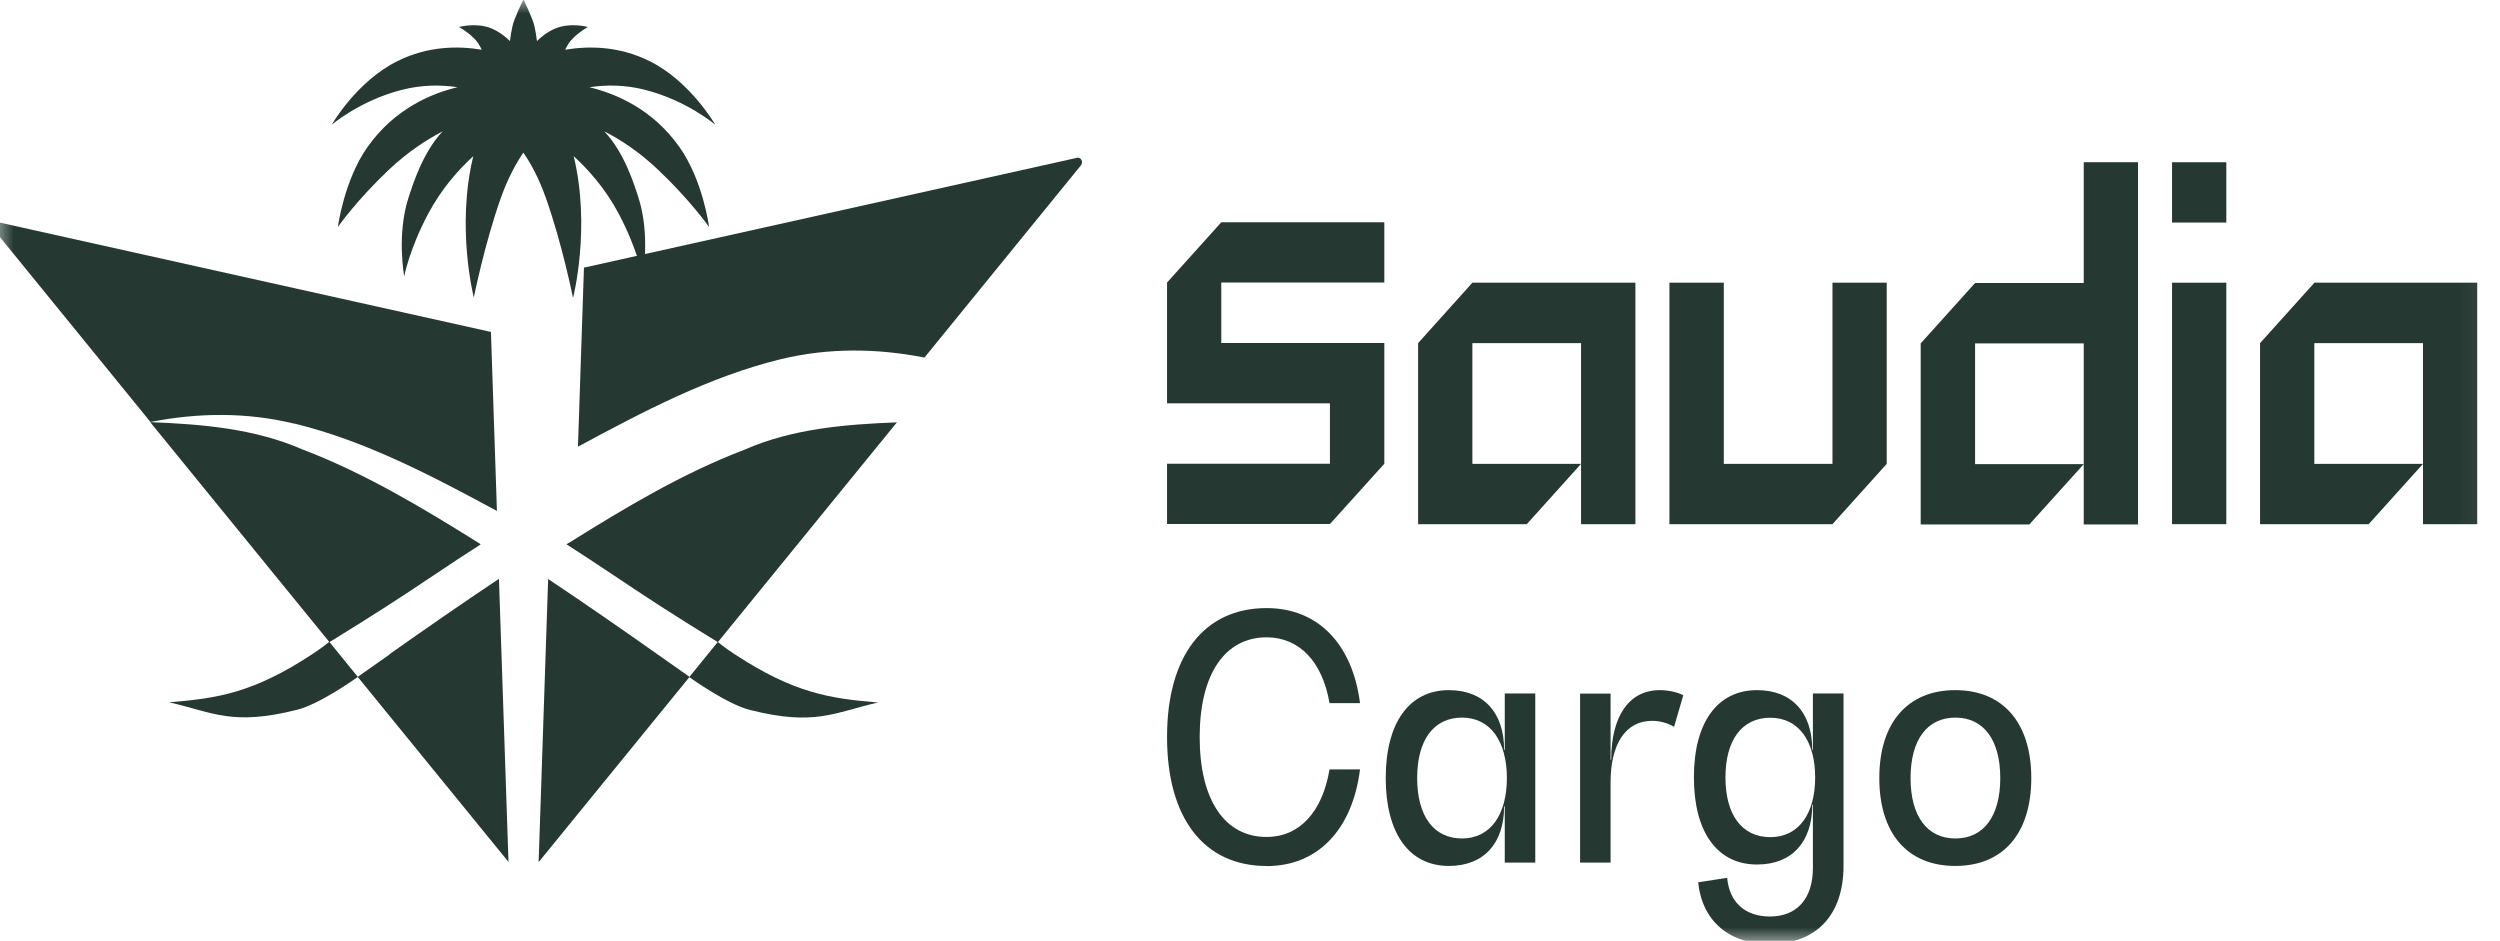 <svg width="93" height="35" viewBox="0 0 93 35" fill="none" xmlns="http://www.w3.org/2000/svg">
<g clip-path="url(#clip0_191_190)">
<mask id="mask0_191_190" style="mask-type:luminance" maskUnits="userSpaceOnUse" x="-1" y="-1" width="94" height="37">
<path d="M92.933 -0.019H-0.266V35.142H92.933V-0.019Z" fill="white"/>
</mask>
<g mask="url(#mask0_191_190)">
<path d="M45.432 8.268H51.497V10.511H45.432V12.759H51.497V17.251L49.474 19.494H43.414V17.251H49.474V15.003H43.414V10.511L45.432 8.268Z" fill="#253932"/>
<path d="M52.754 12.764V19.499H56.796L58.815 17.256H54.773V12.764H58.815V17.256V19.499H60.837V10.516H54.773L52.754 12.764Z" fill="#253932"/>
<path d="M86.093 10.521L84.074 12.764V19.499H88.115L90.135 17.256H86.093V12.764H90.135V19.499H92.153V10.516H86.093V10.521Z" fill="#253932"/>
<path d="M77.515 10.527H73.473L71.45 12.775V19.51H75.492L77.515 17.266H73.473V12.775H77.515V17.266V19.51H79.534V6.035H77.515V10.527Z" fill="#253932"/>
<path d="M68.168 17.256H64.126V10.516H62.103V19.499H68.168L70.186 17.256V10.516H68.168V17.256Z" fill="#253932"/>
<path d="M82.819 6.035H80.8V8.279H82.819V6.035Z" fill="#253932"/>
<path d="M82.819 10.516H80.8V19.499H82.819V10.516Z" fill="#253932"/>
<path d="M14.48 24.355L13.309 25.178L12.258 23.886C12.967 23.448 13.675 23.01 14.376 22.558C15.551 21.806 16.706 21.001 17.884 20.249C17.849 20.226 17.817 20.204 17.781 20.182C15.686 18.872 13.548 17.593 11.258 16.722C9.466 15.938 7.499 15.779 5.588 15.704L12.246 23.877C12.214 23.904 11.995 24.085 11.625 24.329C9.423 25.78 8.085 25.979 6.293 26.125C7.942 26.506 8.638 27.01 11.051 26.404C11.899 26.192 13.261 25.218 13.309 25.183L18.916 32.064L18.561 21.532C17.188 22.448 15.83 23.39 14.476 24.346L14.48 24.355Z" fill="#253932"/>
<path d="M10.945 15.755C13.592 16.397 16.061 17.698 18.486 19.008L18.263 12.348L-0.081 8.264C-0.229 8.233 -0.324 8.423 -0.225 8.547L5.597 15.698C7.377 15.348 9.177 15.33 10.945 15.76V15.755Z" fill="#253932"/>
<path d="M40.064 5.871L21.723 9.956L21.5 16.616C23.925 15.31 26.394 14.009 29.042 13.363C30.81 12.934 32.606 12.952 34.39 13.301L40.211 6.15C40.311 6.026 40.211 5.836 40.068 5.867L40.064 5.871Z" fill="#253932"/>
<path d="M21.321 11.068C21.321 11.068 21.986 8.461 21.341 5.81C21.878 6.301 22.519 7.01 23.017 7.952C23.714 9.271 23.909 10.28 23.909 10.28C23.909 10.28 24.2 8.731 23.746 7.337C23.599 6.881 23.228 5.673 22.48 4.886C23.065 5.186 23.762 5.633 24.466 6.301C25.665 7.43 26.378 8.443 26.378 8.443C26.378 8.443 26.155 6.709 25.275 5.47C24.267 4.045 22.902 3.483 21.926 3.244C22.535 3.155 23.248 3.146 24.013 3.346C25.57 3.748 26.609 4.642 26.609 4.642C26.609 4.642 25.677 3.014 24.148 2.266C23.013 1.708 21.898 1.704 21.026 1.85C21.098 1.695 21.185 1.553 21.301 1.438C21.568 1.164 21.87 1.005 21.87 1.005C21.87 1.005 21.225 0.823 20.664 1.058C20.373 1.177 20.146 1.359 19.975 1.527C19.955 1.354 19.923 1.173 19.883 0.978C19.816 0.677 19.501 0.04 19.473 -0.018C19.445 0.036 19.127 0.677 19.063 0.978C19.019 1.173 18.991 1.354 18.971 1.527C18.8 1.359 18.573 1.182 18.283 1.058C17.721 0.823 17.076 1.005 17.076 1.005C17.076 1.005 17.379 1.164 17.645 1.438C17.761 1.553 17.849 1.695 17.92 1.85C17.048 1.704 15.933 1.708 14.799 2.266C13.269 3.014 12.338 4.642 12.338 4.642C12.338 4.642 13.377 3.748 14.934 3.346C15.702 3.146 16.415 3.155 17.02 3.244C16.045 3.478 14.679 4.045 13.671 5.47C12.796 6.709 12.569 8.443 12.569 8.443C12.569 8.443 13.281 7.43 14.48 6.301C15.185 5.638 15.882 5.191 16.467 4.886C15.722 5.673 15.352 6.881 15.201 7.337C14.747 8.731 15.037 10.28 15.037 10.28C15.037 10.28 15.229 9.266 15.929 7.952C16.427 7.014 17.068 6.301 17.606 5.81C16.961 8.461 17.626 11.068 17.626 11.068C17.626 11.068 18.028 9.058 18.633 7.359C18.892 6.633 19.187 6.089 19.469 5.678C19.752 6.089 20.047 6.633 20.305 7.359C20.911 9.063 21.313 11.068 21.313 11.068H21.321Z" fill="#253932"/>
<path d="M21.176 20.181C21.14 20.203 21.108 20.225 21.072 20.247C22.251 20.999 23.406 21.8 24.581 22.557C25.281 23.008 25.99 23.451 26.699 23.885L25.648 25.177L24.477 24.354C23.123 23.398 21.765 22.455 20.391 21.539L20.037 32.071L25.644 25.19C25.692 25.225 27.049 26.199 27.901 26.411C30.314 27.018 31.011 26.513 32.66 26.133C30.868 25.986 29.534 25.783 27.328 24.336C26.958 24.093 26.739 23.911 26.707 23.885L33.365 15.711C31.453 15.787 29.486 15.941 27.694 16.729C25.405 17.601 23.266 18.88 21.172 20.19L21.176 20.181Z" fill="#253932"/>
<path d="M47.117 32.215C44.788 32.215 43.414 30.436 43.414 27.418C43.414 24.4 44.788 22.621 47.117 22.621C49.024 22.621 50.31 23.948 50.593 26.157H49.458C49.196 24.616 48.336 23.709 47.117 23.709C45.56 23.709 44.628 25.086 44.628 27.422C44.628 29.759 45.56 31.135 47.117 31.135C48.343 31.135 49.196 30.201 49.458 28.621H50.593C50.31 30.869 49.016 32.219 47.117 32.219V32.215Z" fill="#253932"/>
<path d="M57.112 32.09H55.977V29.992H55.953C55.953 31.381 55.192 32.213 53.898 32.213C52.421 32.213 51.549 31.001 51.549 28.943C51.549 26.886 52.425 25.673 53.898 25.673C55.192 25.673 55.953 26.505 55.953 27.894H55.977V25.797H57.112V32.09ZM56.056 28.943C56.056 27.58 55.443 26.695 54.388 26.695C53.333 26.695 52.719 27.527 52.719 28.943C52.719 30.359 53.333 31.191 54.388 31.191C55.443 31.191 56.056 30.306 56.056 28.943Z" fill="#253932"/>
<path d="M62.617 25.868L62.275 27.04C62.06 26.903 61.753 26.815 61.459 26.815C60.483 26.815 59.914 27.66 59.914 29.098V32.09H58.779V25.801H59.914V28.262H59.937C59.937 26.633 60.606 25.673 61.745 25.673C62.064 25.673 62.394 25.748 62.621 25.863L62.617 25.868Z" fill="#253932"/>
<path d="M68.579 25.801V32.213C68.579 34.032 67.568 35.116 65.84 35.116C64.318 35.116 63.319 34.258 63.172 32.82L64.251 32.656C64.33 33.563 64.92 34.094 65.84 34.094C66.851 34.094 67.44 33.426 67.44 32.289V29.939H67.416C67.416 31.328 66.656 32.16 65.362 32.16C63.885 32.16 63.013 30.961 63.013 28.917C63.013 26.872 63.888 25.673 65.362 25.673C66.656 25.673 67.416 26.505 67.416 27.894H67.44V25.797H68.575L68.579 25.801ZM67.524 28.921C67.524 27.571 66.911 26.7 65.856 26.7C64.8 26.7 64.187 27.532 64.187 28.921C64.187 30.311 64.8 31.142 65.856 31.142C66.911 31.142 67.524 30.271 67.524 28.921Z" fill="#253932"/>
<path d="M69.91 28.943C69.91 26.886 70.965 25.673 72.737 25.673C74.509 25.673 75.564 26.886 75.564 28.943C75.564 31.001 74.521 32.213 72.737 32.213C70.953 32.213 69.91 31.001 69.91 28.943ZM74.41 28.943C74.41 27.532 73.796 26.695 72.741 26.695C71.686 26.695 71.073 27.527 71.073 28.943C71.073 30.359 71.686 31.191 72.741 31.191C73.796 31.191 74.41 30.359 74.41 28.943Z" fill="#253932"/>
</g>
</g>
<defs>
<clipPath id="clip0_191_190">
<rect width="93" height="35" fill="white"/>
</clipPath>
</defs>
</svg>
